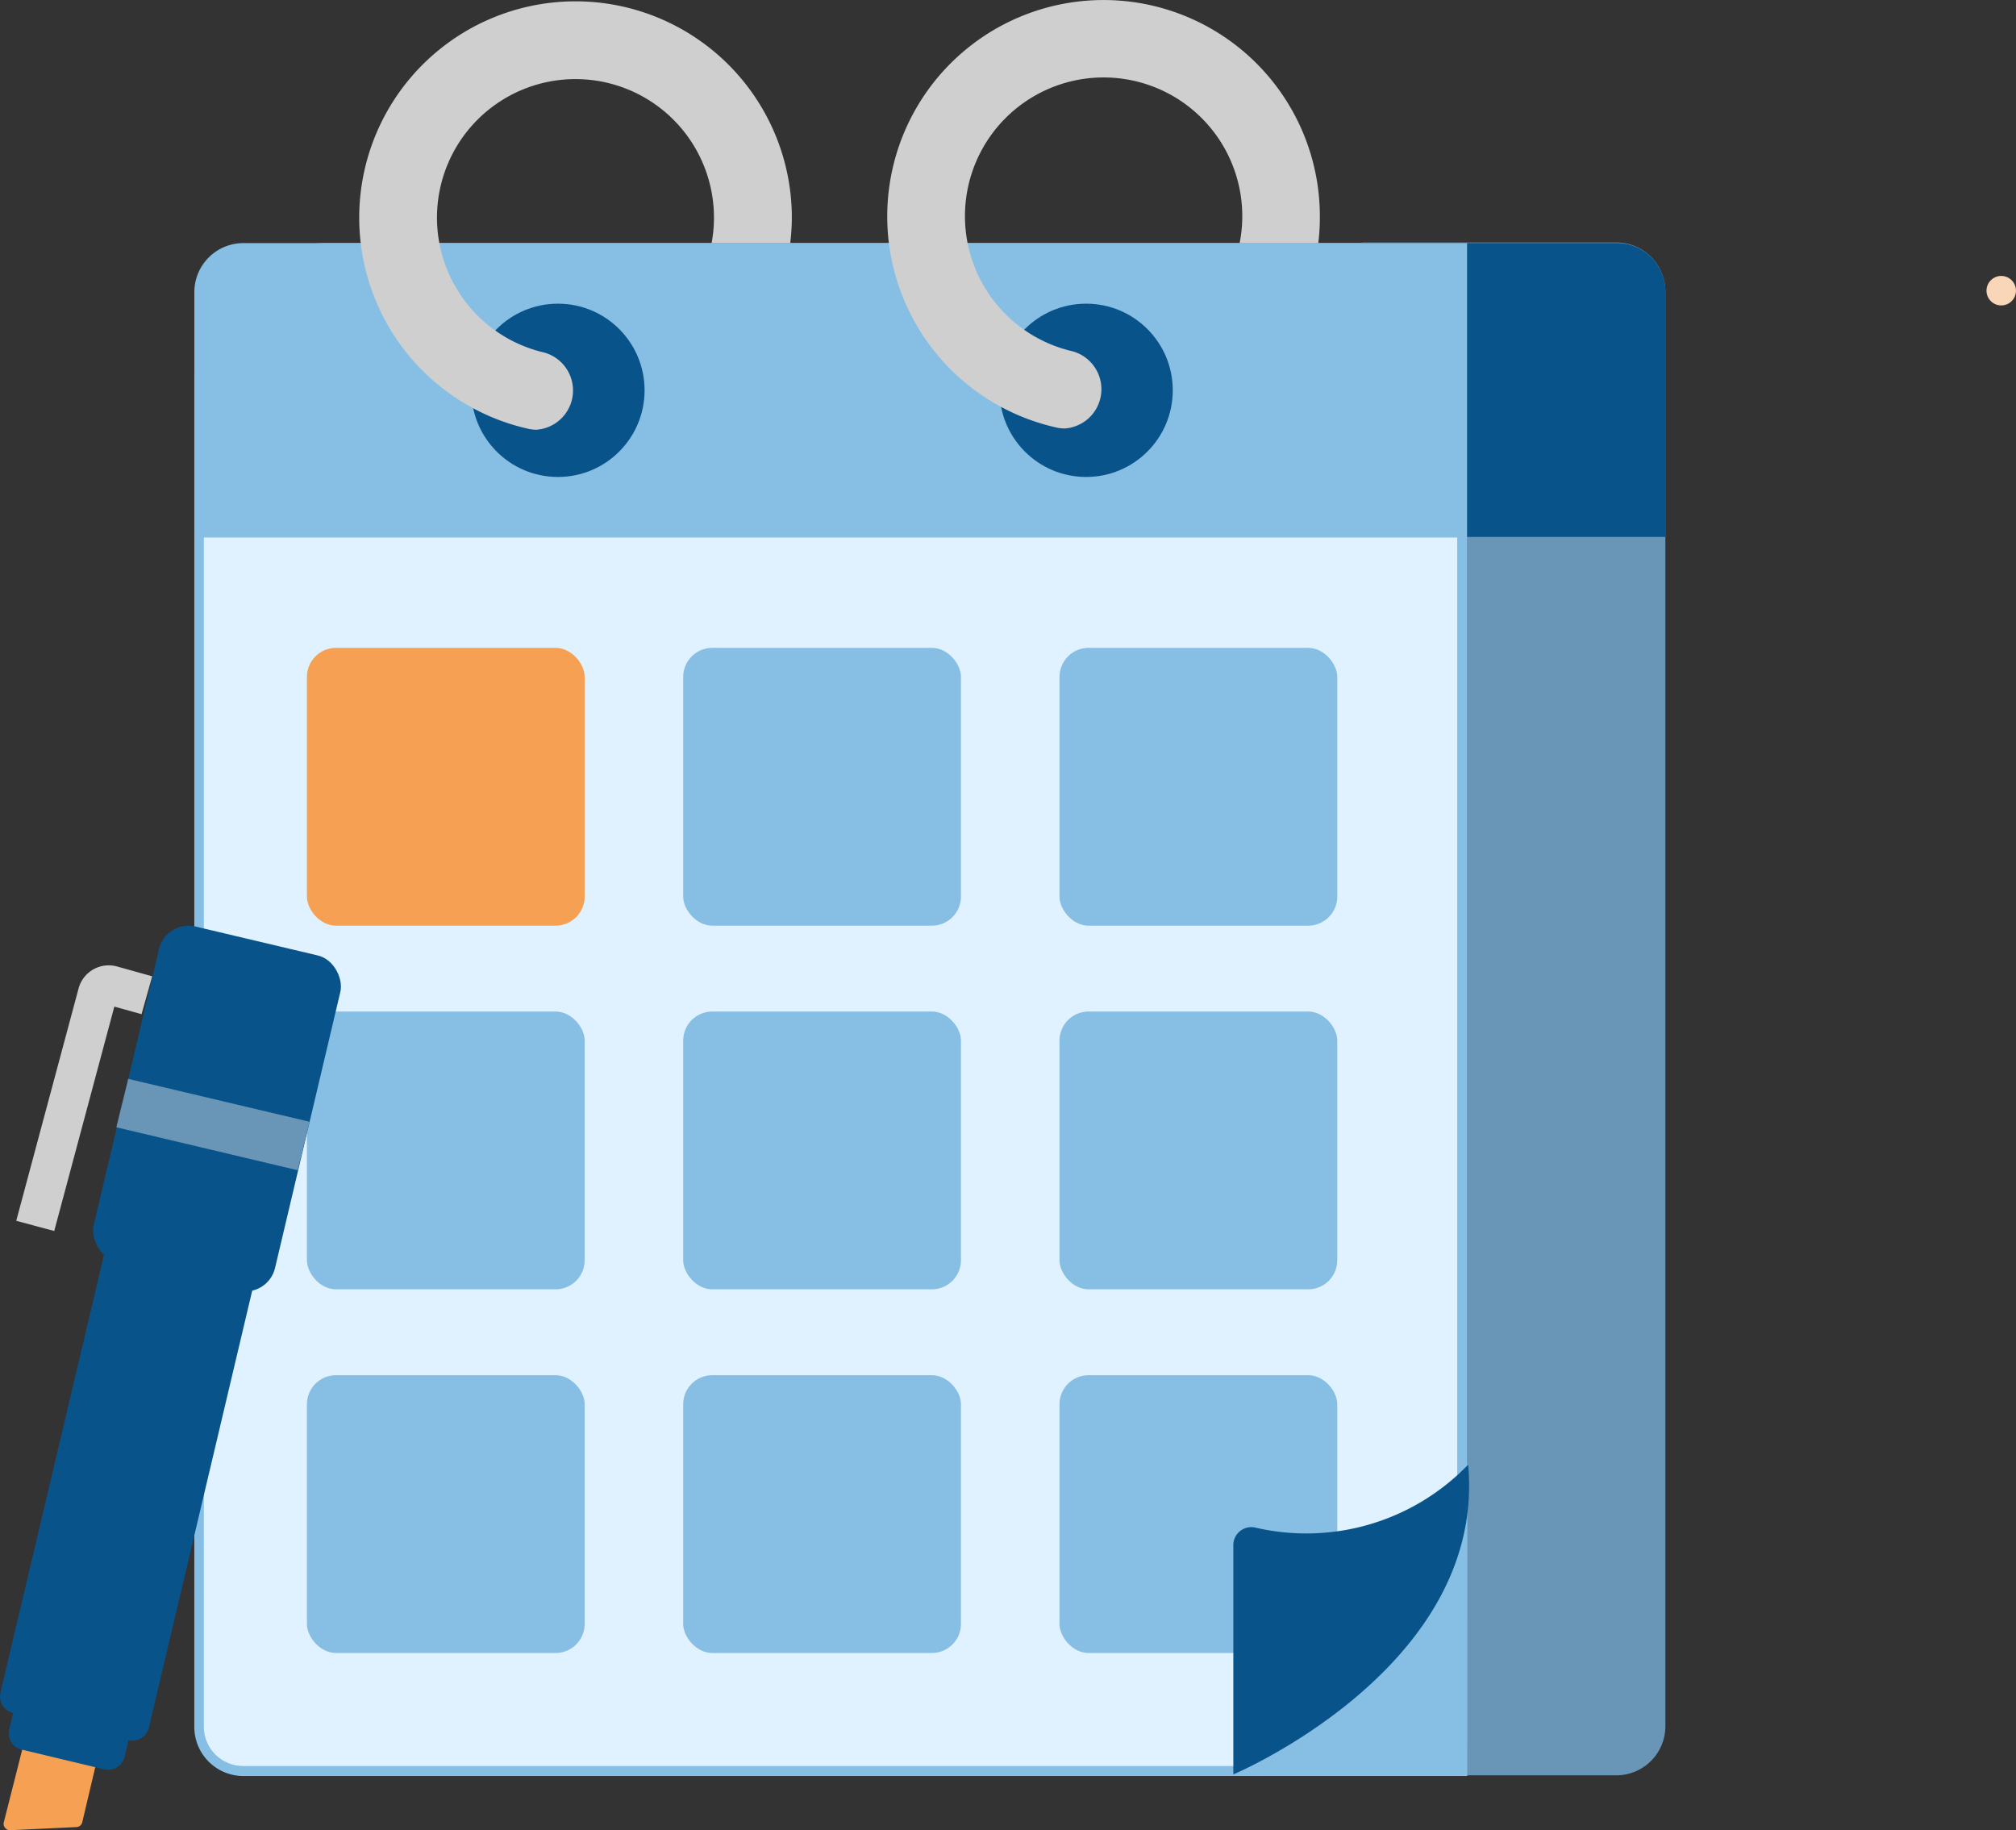 <svg xmlns="http://www.w3.org/2000/svg" width="94.504" height="85.783" viewBox="0 0 94.504 85.783">
  <rect x="0" y="0" width="94.504" height="85.783" fill="#333333" stroke="none"/>
  <g id="Group_486" data-name="Group 486" transform="translate(-62.071 -33.471)">
    <g id="Make-Appointment" transform="translate(116.005 82.349)">
      <g id="Make-Appointment-2" data-name="Make-Appointment" transform="translate(-78.808 -55.947)">
        <path id="Path_368" data-name="Path 368" d="M218,56.81h11.915a2.3,2.3,0,0,1,2.3,2.3v67.243a2.3,2.3,0,0,1-2.3,2.3H218Z" transform="translate(-129.273 -38.375)" fill="#6996b7"/>
        <path id="Path_369" data-name="Path 369" d="M101.79,128.737a2.06,2.06,0,0,1-2.06-2.06V63.342a5.992,5.992,0,0,1,5.992-5.992H158.93v71.387Z" transform="translate(-65.516 -38.666)" fill="#e0f2ff"/>
        <path id="Path_370" data-name="Path 370" d="M158.43,57.331v70.917h-56.91a1.844,1.844,0,0,1-1.844-1.844V63.083a5.761,5.761,0,0,1,5.752-5.752h53.006m.461-.461H105.429a6.209,6.209,0,0,0-6.2,6.213v63.335a2.3,2.3,0,0,0,2.3,2.3h57.357V56.87Z" transform="translate(-65.246 -38.407)" fill="#87bee3"/>
        <path id="Path_371" data-name="Path 371" d="M232.219,70.642H218V56.87h11.915a2.268,2.268,0,0,1,2.3,2.263Z" transform="translate(-129.273 -38.407)" fill="#09538b"/>
        <path id="Path_372" data-name="Path 372" d="M101.521,56.87h57.371v13.8H99.23V59.147A2.3,2.3,0,0,1,101.521,56.87Z" transform="translate(-65.246 -38.407)" fill="#87bee3"/>
        <rect id="Rectangle_120" data-name="Rectangle 120" width="13.021" height="13.021" rx="1.364" transform="translate(39.261 37.434)" fill="#f6a053"/>
        <rect id="Rectangle_121" data-name="Rectangle 121" width="13.021" height="13.021" rx="1.364" transform="translate(56.9 37.434)" fill="#87bee3"/>
        <rect id="Rectangle_122" data-name="Rectangle 122" width="13.021" height="13.021" rx="1.364" transform="translate(74.54 37.434)" fill="#87bee3"/>
        <rect id="Rectangle_123" data-name="Rectangle 123" width="13.021" height="13.021" rx="1.364" transform="translate(39.261 54.479)" fill="#87bee3"/>
        <rect id="Rectangle_124" data-name="Rectangle 124" width="13.021" height="13.021" rx="1.364" transform="translate(56.9 54.479)" fill="#87bee3"/>
        <rect id="Rectangle_125" data-name="Rectangle 125" width="13.021" height="13.021" rx="1.364" transform="translate(74.54 54.479)" fill="#87bee3"/>
        <rect id="Rectangle_126" data-name="Rectangle 126" width="13.021" height="13.021" rx="1.364" transform="translate(39.261 71.524)" fill="#87bee3"/>
        <rect id="Rectangle_127" data-name="Rectangle 127" width="13.021" height="13.021" rx="1.364" transform="translate(56.9 71.524)" fill="#87bee3"/>
        <rect id="Rectangle_128" data-name="Rectangle 128" width="13.021" height="13.021" rx="1.364" transform="translate(74.54 71.524)" fill="#87bee3"/>
        <path id="Path_373" data-name="Path 373" d="M215.827,180.97,204.82,195.609h11Z" transform="translate(-122.168 -105.307)" fill="#87bee3"/>
        <path id="Path_374" data-name="Path 374" d="M215.907,181.09a10.537,10.537,0,0,1-9.993,2.945.843.843,0,0,0-1.014.834v10.739S216.778,190.6,215.907,181.09Z" transform="translate(-122.211 -105.372)" fill="#09538b"/>
        <ellipse id="Ellipse_67" data-name="Ellipse 67" cx="4.061" cy="4.061" rx="4.061" ry="4.061" transform="translate(71.728 21.302)" fill="#09538b"/>
        <path id="Path_375" data-name="Path 375" d="M189.979,42.328a9.677,9.677,0,0,1-.074,1.217h-3.687a6.5,6.5,0,1,0-7.836,5.07,1.844,1.844,0,0,1-.36,3.618,1.7,1.7,0,0,1-.4-.046,10.14,10.14,0,1,1,12.357-9.859Z" transform="translate(-103.234 -25.082)" fill="#d0cfcf"/>
        <ellipse id="Ellipse_68" data-name="Ellipse 68" cx="4.061" cy="4.061" rx="4.061" ry="4.061" transform="translate(46.968 21.302)" fill="#09538b"/>
        <path id="Path_376" data-name="Path 376" d="M136.279,42.4a10.651,10.651,0,0,1-.074,1.217h-3.687a6.492,6.492,0,1,0-7.854,5.13,1.844,1.844,0,0,1-.355,3.618,1.7,1.7,0,0,1-.4-.046A10.14,10.14,0,1,1,136.279,42.4Z" transform="translate(-74.286 -25.156)" fill="#d0cfcf"/>
        <path id="Path_377" data-name="Path 377" d="M80.164,212.853l3.093-.147a.29.29,0,0,0,.263-.226l.627-2.655L80.92,208.23l-1.079,4.259a.3.3,0,0,0,.323.364Z" transform="translate(-54.79 -120.003)" fill="#f6a053"/>
        <path id="Path_378" data-name="Path 378" d="M80.081,169.686l-.184.756a.793.793,0,0,0,.59.954l3.863.922a.788.788,0,0,0,.954-.59l.184-.77h0a.8.8,0,0,0,.954-.59l7.19-30.388-6.955-1.65-7.19,30.393a.8.8,0,0,0,.595.954h0Z" transform="translate(-54.592 -82.321)" fill="#09538b"/>
        <path id="Path_379" data-name="Path 379" d="M83.94,143.848l-1.781-.478,2.925-10.9a1.462,1.462,0,0,1,1.779-1.026l.02.005,1.65.461-.5,1.776-1.275-.356Z" transform="translate(-56.524 -79.082)" fill="#d0cfcf"/>
        <rect id="Rectangle_129" data-name="Rectangle 129" width="8.734" height="16.141" rx="1.424" transform="translate(37.439 67.886) rotate(-166.69)" fill="#09538b"/>
        <path id="Path_380" data-name="Path 380" d="M91.858,141.86l-.558,2.268,8.5,2.014.558-2.272" transform="translate(-60.972 -84.224)" fill="#6996b7"/>
        <ellipse id="Ellipse_72" data-name="Ellipse 72" cx="0.691" cy="0.691" rx="0.691" ry="0.691" transform="translate(117.995 20.002)" fill="#f8d6b7"/>
      </g>
    </g>
  </g>
</svg>
